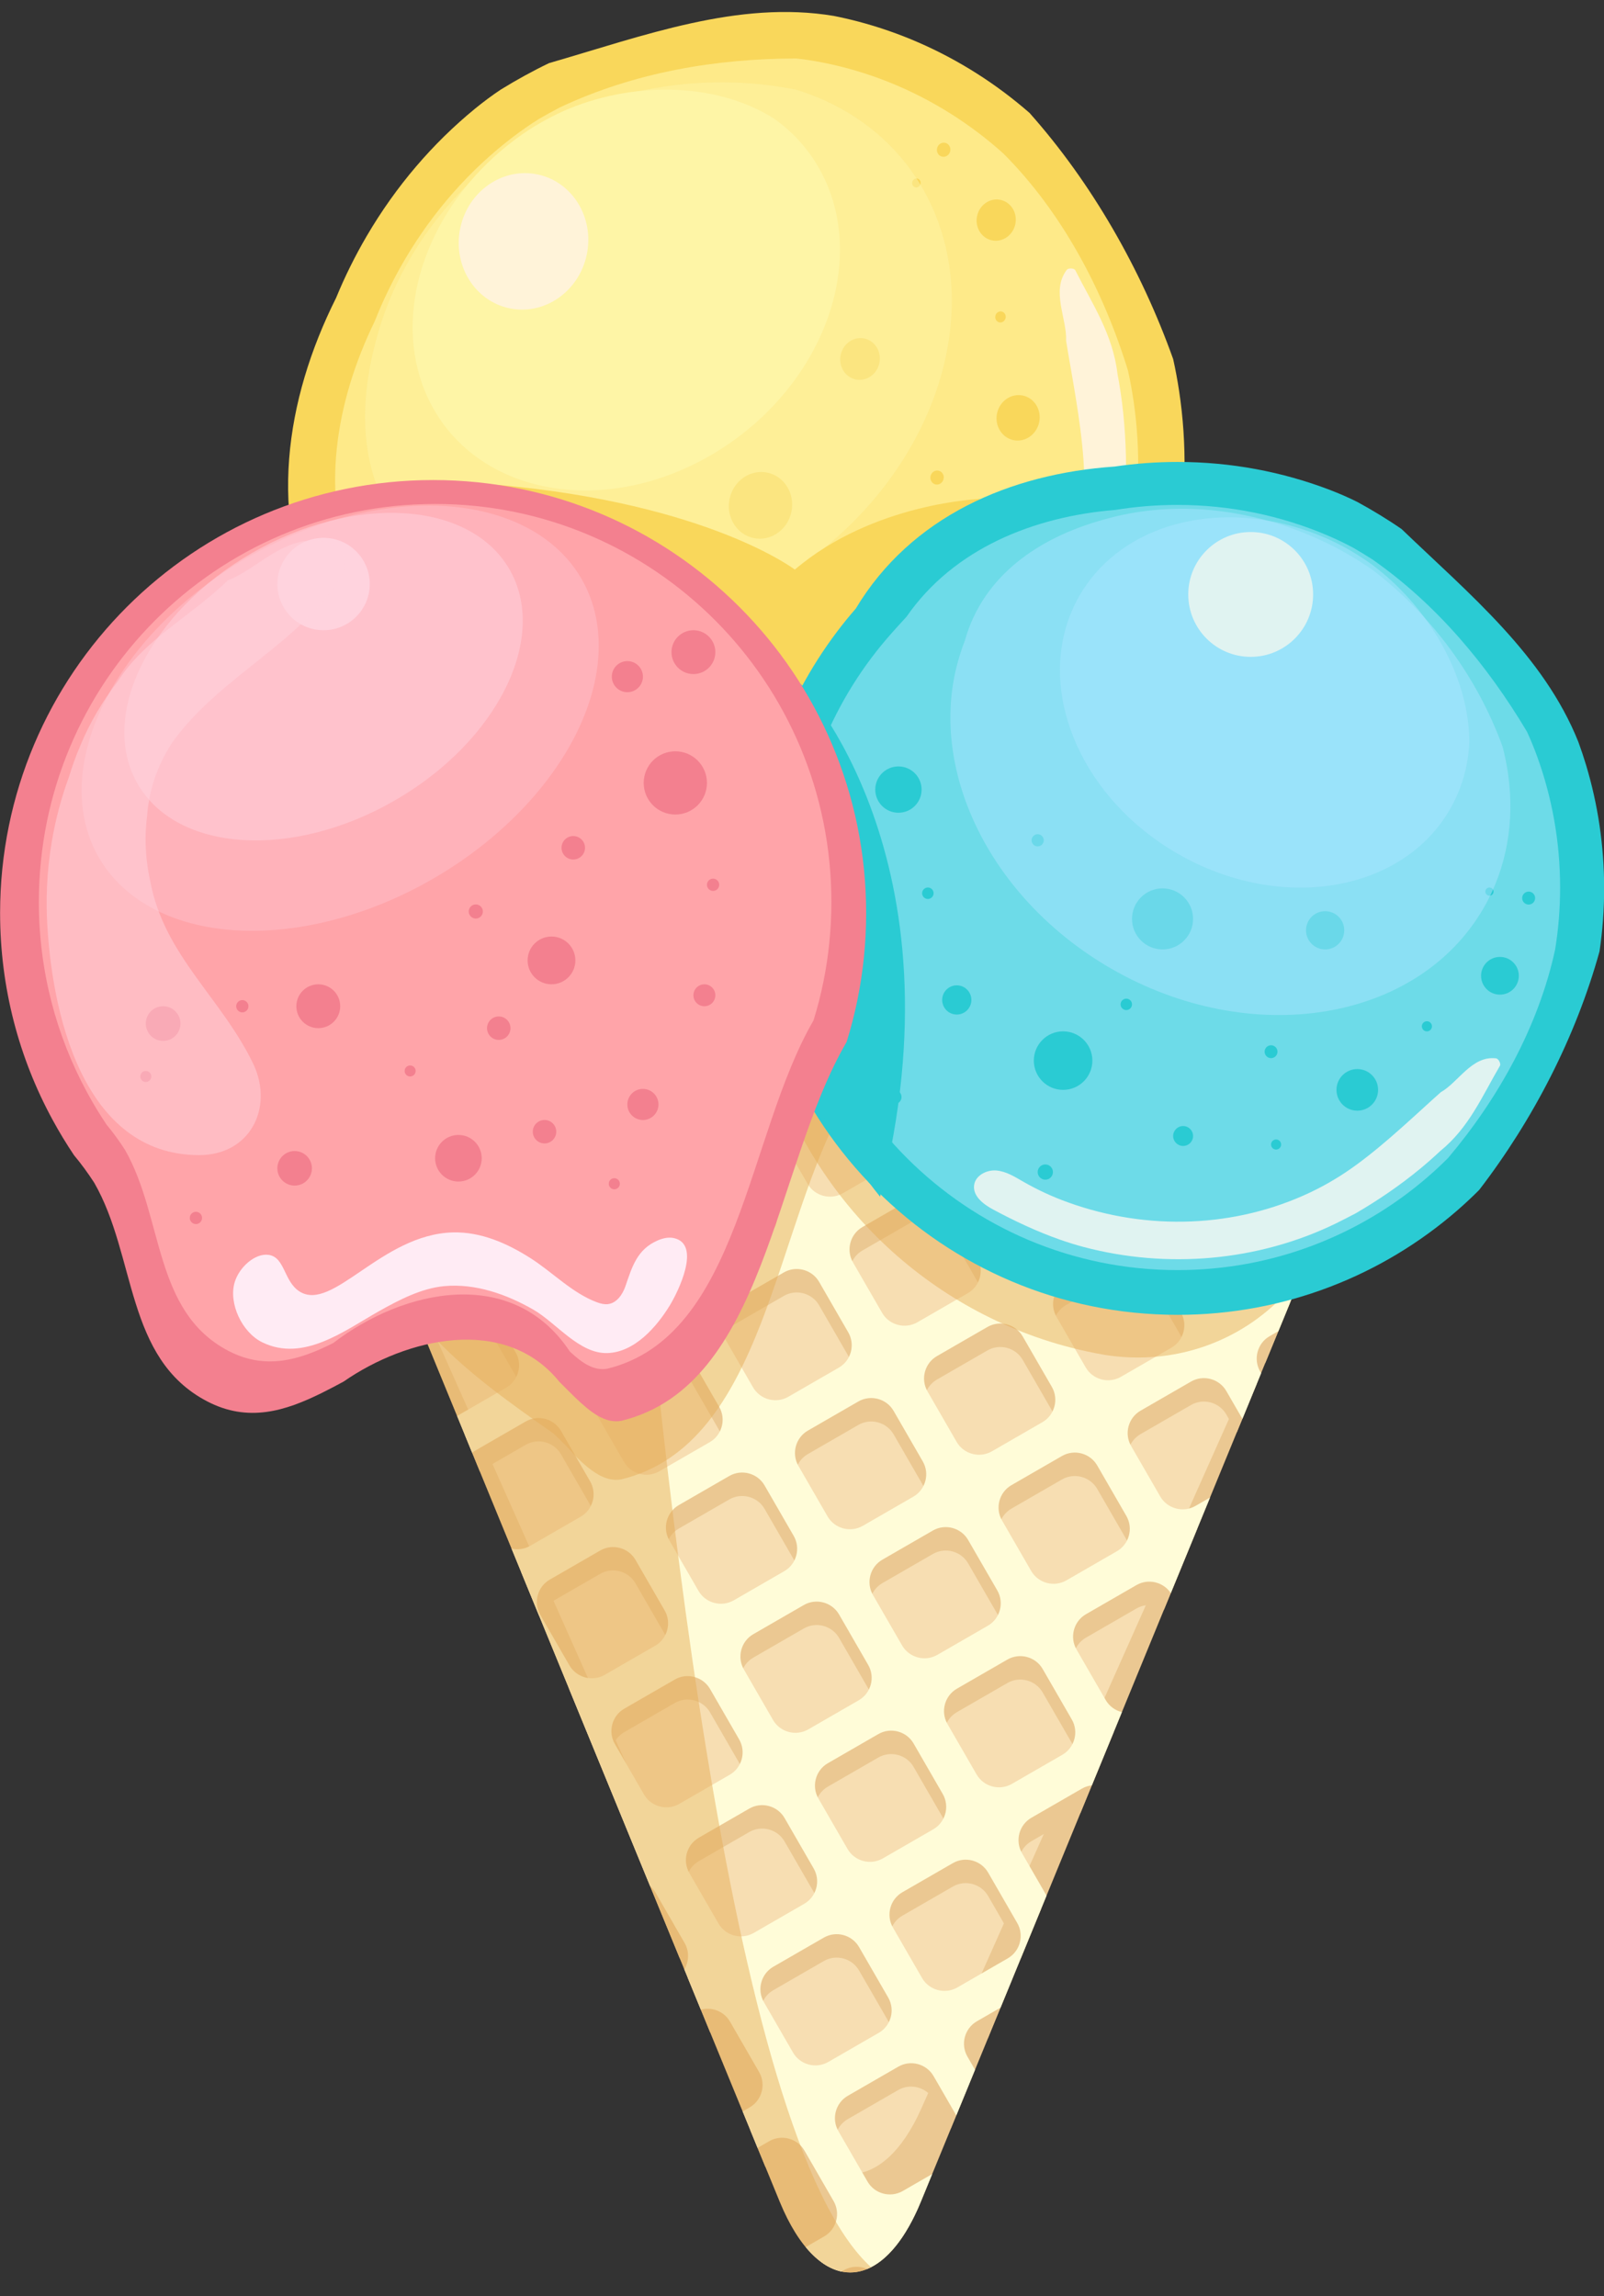 <?xml version="1.0" encoding="UTF-8"?><svg xmlns="http://www.w3.org/2000/svg" xmlns:xlink="http://www.w3.org/1999/xlink" height="984.7" preserveAspectRatio="xMidYMid meet" version="1.0" viewBox="153.5 13.0 687.8 984.7" width="687.8" zoomAndPan="magnify"><rect x="153.5" y="13.0" width="687.8" height="984.7" fill="#333333" stroke="none"/><g><g><g><g><path d="M572.29,44.48c4.04,2.56,7.95,5.26,11.73,8.09c3.78,2.83,7.43,5.79,10.95,8.86 c26.7,30.04,47.84,67.06,61.59,105.58c1.01,4.52,1.85,9.07,2.54,13.64c6.91,45.78-1.3,94.65-26.57,137.8 C576.95,413.37,459.86,444.59,371,388.19c-36.35-23.07-62.35-57.23-76.57-96.05c-1.58-4.31-3.02-8.68-4.3-13.1 c-21.69-44.36-14.5-94.39,7.5-138.32c1.85-4.51,3.87-8.98,6.06-13.4c2.19-4.42,4.54-8.79,7.07-13.11 c12.63-21.57,28.44-39.85,46.38-54.56c3.6-2.93,7.29-5.71,11.11-8.24c3.37-2.08,6.78-4.07,10.23-5.96s6.94-3.7,10.46-5.38 c40.38-11.67,81.18-27.09,122.1-20.24c3.52,0.7,7.04,1.51,10.53,2.43C539.05,26.87,556.14,34.23,572.29,44.48z" fill="#f9d75b"/></g><g><path d="M561.57,62.02c3.99,2.53,7.83,5.21,11.54,8.02s7.27,5.77,10.69,8.85c25.03,25.08,42.77,58.48,53.39,93.06 c0.98,4.45,1.79,8.94,2.45,13.46c5.87,40.71-1.58,84.07-24.02,122.39c-49.87,85.15-154.92,113.16-234.64,62.56 c-35.87-22.77-60.5-57.58-72.2-96.73c-1.3-4.34-2.45-8.73-3.61-13.12c-14.57-35.38-7.75-75.32,9.01-109.73 c1.76-4.46,3.7-8.89,5.83-13.26c2.13-4.37,4.43-8.69,6.93-12.95c12.47-21.29,28.38-39,46.49-52.81 c3.63-2.76,7.34-5.36,11.16-7.74c2.95-1.71,5.91-3.34,8.89-4.91c32.3-15.25,67.43-20.99,101.49-21.03 c3.87,0.41,7.69,1.03,11.5,1.78C525.48,43.64,544.13,50.95,561.57,62.02z" fill="#feea89"/></g><g><path d="M614.58,128.88c-0.48-0.89-3.12-1.09-3.75-0.02c-6.68,9.04,0.24,20.81-0.19,30.27 c0.61,3.78,1.31,7.78,2.03,11.93c2.87,16.57,6.11,35.44,5.78,51.74c-0.06,4.38-0.34,8.67-0.81,12.94 c-4.25,38.41-23.66,74.73-53.47,100.02c-2.85,2.43-5.79,4.73-8.83,6.9s-6.17,4.19-9.39,6.08c-3.88,2.26-8.02,4.45-10.65,8.21 c-2.63,3.76-3.07,9.7,0.34,12.53c3.78,3.14,9.4,0.77,13.62-1.88c9.36-5.86,18.63-12.34,27.13-19.7 c2.84-2.46,5.59-5.01,8.25-7.67c28.25-28.55,46.65-67.04,50.73-107.19c0.31-3.49,0.63-7,0.88-10.56 c0.37-12.21-0.09-24.64-1.63-36.87c-0.52-4.08-1.15-8.14-1.92-12.16c-1.99-17.19-10.92-30.24-18.12-44.57" fill="#fff3d9"/></g><g><ellipse cx="368.49" cy="305.19" fill="#f9d75b" rx="10.88" ry="10.28" transform="rotate(-78.147 368.487 305.182)"/></g><g><ellipse cx="461.62" cy="332.05" fill="#f9d75b" rx="6.85" ry="6.47" transform="rotate(-78.147 461.618 332.04)"/></g><g><ellipse cx="522.27" cy="166.96" fill="#f9d75b" rx="8.98" ry="8.48" transform="rotate(-78.147 522.27 166.948)"/></g><g><ellipse cx="479.6" cy="229.73" fill="#f9d75b" rx="14.34" ry="13.55" transform="rotate(-78.147 479.597 229.724)"/></g><g><ellipse cx="566.36" cy="273.43" fill="#f9d75b" rx="4.68" ry="4.42" transform="rotate(-78.147 566.353 273.419)"/></g><g><ellipse cx="590.06" cy="192.2" fill="#f9d75b" rx="9.77" ry="9.23" transform="rotate(-78.147 590.056 192.188)"/></g><g><ellipse cx="580.67" cy="107.4" fill="#f9d75b" rx="8.87" ry="8.38" transform="rotate(-78.147 580.669 107.394)"/></g><g><ellipse cx="509.6" cy="303.73" fill="#f9d75b" rx="13.74" ry="12.99" transform="rotate(-78.147 509.597 303.724)"/></g><g><ellipse cx="412.13" cy="374.34" fill="#f9d75b" rx="10.27" ry="9.71" transform="rotate(-78.147 412.134 374.335)"/></g><g><ellipse cx="414.54" cy="318.15" fill="#f9d75b" rx="2.7" ry="2.55" transform="rotate(-78.147 414.54 318.137)"/></g><g><ellipse cx="420.48" cy="261.22" fill="#f9d75b" rx="2.86" ry="2.7" transform="rotate(-78.147 420.474 261.214)"/></g><g><ellipse cx="483.52" cy="380.42" fill="#f9d75b" rx="3.35" ry="3.17" transform="rotate(-78.147 483.517 380.412)"/></g><g><ellipse cx="547.45" cy="337.6" fill="#f9d75b" rx="3.58" ry="3.38" transform="rotate(-78.147 547.448 337.59)"/></g><g><ellipse cx="503.3" cy="264.81" fill="#f9d75b" rx="2.68" ry="2.54" transform="rotate(-78.147 503.293 264.796)"/></g><g><ellipse cx="555.31" cy="217.81" fill="#f9d75b" rx="3.02" ry="2.86" transform="rotate(-78.147 555.308 217.8)"/></g><g><ellipse cx="591.51" cy="238" fill="#f9d75b" rx="2.37" ry="2.23" transform="rotate(-78.147 591.508 237.992)"/></g><g><ellipse cx="546.44" cy="91.47" fill="#f9d75b" rx="1.93" ry="1.82" transform="rotate(-78.147 546.438 91.462)"/></g><g><ellipse cx="558.14" cy="77.23" fill="#f9d75b" rx="3.04" ry="2.88" transform="rotate(-78.147 558.13 77.226)"/></g><g><ellipse cx="582.5" cy="148.93" fill="#f9d75b" rx="2.38" ry="2.24" transform="rotate(-78.147 582.5 148.919)"/></g><g><path d="M386.59,67.25c3.61-2.06,7.28-3.98,10.99-5.75c30.97-12.93,64.84-16.52,97.31-10.03 c4.05,1.25,8,2.73,11.8,4.43c19.04,8.51,34.77,22.63,44.59,41.87c27.51,53.89-1.63,127.58-65.09,164.59 c-54.39,31.73-116.34,26.21-150.26-9.94c-2.83-3.01-5.46-6.23-7.94-9.64c-20.39-23.09-21.26-54.63-13.2-83.9 c1.1-4.19,2.4-8.36,3.91-12.49c10.57-28.86,31.81-55.99,61.21-75.07C382.09,69.92,384.31,68.56,386.59,67.25z" fill="#fef5a6" opacity=".5"/></g><g><path d="M385.65,65.44c3.06-1.72,6.15-3.3,9.28-4.73c28.32-12.54,64.59-13.13,90.38,3.09 c2.87,2.02,5.58,4.26,8.1,6.71c5.04,4.9,9.33,10.65,12.69,17.22c20.12,39.41-1.19,93.31-47.61,120.38 c-42.55,24.82-91.41,18.48-114.76-13.1c-2.12-2.87-4.03-5.95-5.71-9.24c-1.84-3.61-3.34-7.35-4.5-11.17 c-10.45-34.42,6.29-76.12,41.04-101.91C378.07,70.08,381.76,67.64,385.65,65.44z" fill="#fef5a6"/></g><g><ellipse cx="377.98" cy="116.52" fill="#fff3d9" rx="29.33" ry="27.71" transform="rotate(-78.147 377.979 116.514)"/></g></g><g><path d="M367.37,220.98c0,0,117.24,75.19,126.96,120.7c0,0,5.18-55.58,79.73-114.73c0,0-46.08,1.6-79.73,30.33 C494.33,257.29,457.44,229.07,367.37,220.98z" fill="#f9d75b"/></g></g><g><path d="M548.39,957.15c-16.65,40.56-43.9,40.56-60.55,0L314.29,534.47c-16.65-40.56,16.72-73.74,74.17-73.74h259.31 c57.45,0,90.82,33.18,74.17,73.74L548.39,957.15z" fill="#ebc892"/></g><g><path d="M548.52,917.36c-16.64,37.31-43.87,37.31-60.51,0l-173.42-388.8c-16.64-37.31,16.71-67.83,74.12-67.83h259.12 c57.4,0,90.76,30.52,74.12,67.83L548.52,917.36z" fill="#f7deb2"/></g><g><path d="M722.48,533.02l-5.26-9.11c-3.04-5.27-1.22-12.08,4.05-15.12l1.74-1c-2.09-5.1-5.17-9.82-9.16-14.06 l-0.95,0.55c-5.27,3.04-12.08,1.22-15.12-4.05l-6.75-11.68c-8.11-3.35-17.41-5.73-27.76-6.91c3.04,0.59,5.83,2.43,7.49,5.31 l12.5,21.66c3.04,5.27,1.22,12.08-4.05,15.12l-21.66,12.5c-5.27,3.04-12.08,1.22-15.12-4.05l-12.5-21.66 c-3.04-5.27-1.22-12.08,4.05-15.12l21.66-12.5c1.71-0.99,3.58-1.45,5.43-1.47c-4.28-0.41-8.7-0.65-13.3-0.65h-21.98l-0.19,0.11 c-3.59,2.07-7.89,1.88-11.23-0.11h-20.96l2.56,4.43c3.04,5.27,1.22,12.08-4.05,15.12l-21.66,12.5 c-5.27,3.04-12.08,1.22-15.12-4.05l-12.5-21.66c-1.15-1.99-1.6-4.2-1.44-6.35h-43.21l-15.01,8.67 c-5.27,3.04-12.08,1.22-15.12-4.05l-2.67-4.62h-19.35l7.5,12.99c3.04,5.27,1.22,12.08-4.05,15.12l-21.66,12.5 c-5.27,3.04-12.08,1.22-15.12-4.05l-12.5-21.66c-2.98-5.16-1.29-11.78,3.73-14.91h-15.28c-8.32,0-16.12,0.72-23.35,2.03 c-0.84,1.06-1.88,1.98-3.11,2.7l-21.66,12.5c-3.66,2.11-8.06,1.88-11.42-0.23c-10.72,8.27-17.26,19.11-18.62,31.46 c0.18,1.64,0.46,3.3,0.82,4.98l3.92-2.26c5.27-3.04,12.08-1.22,15.12,4.05l12.5,21.66c3.04,5.27,1.22,12.08-4.05,15.12 l-10.26,5.92l6.42,15.64l12.21-7.05c5.27-3.04,12.08-1.22,15.12,4.05l12.5,21.66c3.04,5.27,1.22,12.08-4.05,15.12l-17.72,10.23 l6.42,15.64l19.67-11.36c5.27-3.04,12.08-1.22,15.12,4.05l12.5,21.66c3.04,5.27,1.22,12.08-4.05,15.12l-21.66,12.5 c-1.21,0.7-2.5,1.13-3.81,1.33l7.56,18.42c0.91-2.13,2.47-4.01,4.62-5.25l21.66-12.5c5.27-3.04,12.08-1.22,15.12,4.05l12.5,21.66 c3.04,5.27,1.22,12.08-4.05,15.12l-21.66,12.5c-5.27,3.04-12.08,1.22-15.12-4.05l-0.44-0.76l47.63,116.01l2.2,3.81 c0.92,1.59,1.37,3.33,1.44,5.05l9.52,23.2c3.42,0.35,6.64,2.24,8.48,5.43l12.5,21.66c2.98,5.16,1.29,11.79-3.74,14.92l6.43,15.66 l1.64-0.94c5.27-3.04,12.08-1.22,15.12,4.05l12.5,21.66c3.04,5.27,1.22,12.08-4.05,15.12l-1.44,0.83 c14.43,10.75,30.78,2.6,42.31-24.43l-7.18,4.15c-5.27,3.04-12.08,1.22-15.12-4.05l-12.5-21.66c-3.04-5.27-1.22-12.08,4.05-15.12 l21.66-12.5c5.27-3.04,12.08-1.22,15.12,4.05l7.33,12.69l8.04-19.58l-0.86-1.49c-3.04-5.27-1.22-12.08,4.05-15.12l4.75-2.74 l10.61-25.84c-0.62,0.59-1.31,1.13-2.09,1.58L564,875.39c-5.27,3.04-12.08,1.22-15.12-4.05l-12.5-21.66 c-3.04-5.27-1.22-12.08,4.05-15.12l21.66-12.5c5.27-3.04,12.08-1.22,15.12,4.05l12.5,21.66c0.94,1.63,1.42,3.41,1.47,5.18 l8.67-21.13l-8.14-14.09c-3.04-5.27-1.22-12.08,4.05-15.12l21.07-12.17l14.24-34.68c-1.39-0.91-2.59-2.14-3.47-3.66l-12.5-21.66 c-3.04-5.27-1.22-12.08,4.05-15.12l21.66-12.5c3.8-2.2,8.4-1.85,11.81,0.49l14.34-34.93l-0.84,0.49 c-5.27,3.04-12.08,1.22-15.12-4.05l-12.5-21.66c-3.04-5.27-1.22-12.08,4.05-15.12l21.66-12.5c5.27-3.04,12.08-1.22,15.12,4.05 l4.48,7.76l8.59-20.92c-0.22-3.39,1.11-6.78,3.73-9.08l10.55-25.68l-17.16,9.91c-5.27,3.04-12.08,1.22-15.12-4.05l-12.5-21.66 c-3.04-5.27-1.22-12.08,4.05-15.12l21.66-12.5c5.27-3.04,12.08-1.22,15.12,4.05l11.76,20.37l7.47-18.19 C722.14,533.98,722.3,533.5,722.48,533.02z M578.64,517.35l21.66-12.5c5.27-3.04,12.08-1.22,15.12,4.05l12.5,21.66 c3.04,5.27,1.22,12.08-4.05,15.12l-21.66,12.5c-5.27,3.04-12.08,1.22-15.12-4.05l-12.5-21.66 C571.55,527.2,573.37,520.39,578.64,517.35z M499.91,636.59l21.66-12.5c5.27-3.04,12.08-1.22,15.12,4.05l12.5,21.66 c3.04,5.27,1.22,12.08-4.05,15.12l-21.66,12.5c-5.27,3.04-12.08,1.22-15.12-4.05l-12.5-21.66 C492.82,646.44,494.64,639.63,499.91,636.59z M491.54,622.08c-5.27,3.04-12.08,1.22-15.12-4.05l-12.5-21.66 c-3.04-5.27-1.22-12.08,4.05-15.12l21.66-12.5c5.27-3.04,12.08-1.22,15.12,4.05l12.5,21.66c3.04,5.27,1.22,12.08-4.05,15.12 L491.54,622.08z M498.18,711.38c5.27-3.04,12.08-1.22,15.12,4.05l12.5,21.66c3.04,5.27,1.22,12.08-4.05,15.12l-21.66,12.5 c-5.27,3.04-12.08,1.22-15.12-4.05L472.47,739c-3.04-5.27-1.22-12.08,4.05-15.12L498.18,711.38z M531.87,691.93l21.66-12.5 c5.27-3.04,12.08-1.22,15.12,4.05l12.5,21.66c3.04,5.27,1.22,12.08-4.05,15.12l-21.66,12.5c-5.27,3.04-12.08,1.22-15.12-4.05 l-12.5-21.66C524.77,701.78,526.59,694.97,531.87,691.93z M578.83,645.47c-5.27,3.04-12.08,1.22-15.12-4.05l-12.5-21.66 c-3.04-5.27-1.22-12.08,4.05-15.12l21.66-12.5c5.27-3.04,12.08-1.22,15.12,4.05l12.5,21.66c3.04,5.27,1.22,12.08-4.05,15.12 L578.83,645.47z M544.96,536.79c5.27-3.04,12.08-1.22,15.12,4.05l12.5,21.66c3.04,5.27,1.22,12.08-4.05,15.12l-21.66,12.5 c-5.27,3.04-12.08,1.22-15.12-4.05l-12.5-21.66c-3.04-5.27-1.22-12.08,4.05-15.12L544.96,536.79z M491.35,493.96l21.66-12.5 c5.27-3.04,12.08-1.22,15.12,4.05l12.5,21.66c3.04,5.27,1.22,12.08-4.05,15.12l-21.66,12.5c-5.27,3.04-12.08,1.22-15.12-4.05 l-12.5-21.66C484.26,503.81,486.08,497,491.35,493.96z M436.01,525.91l21.66-12.5c5.27-3.04,12.08-1.22,15.12,4.05l12.5,21.66 c3.04,5.27,1.22,12.08-4.05,15.12l-21.66,12.5c-5.27,3.04-12.08,1.22-15.12-4.05l-12.5-21.66 C428.92,535.76,430.74,528.95,436.01,525.91z M372.29,543.35c-5.27,3.04-12.08,1.22-15.12-4.05l-12.5-21.66 c-3.04-5.27-1.22-12.08,4.05-15.12l21.66-12.5c5.27-3.04,12.08-1.22,15.12,4.05l12.5,21.66c3.04,5.27,1.22,12.08-4.05,15.12 L372.29,543.35z M404.25,598.69c-5.27,3.04-12.08,1.22-15.12-4.05l-12.5-21.66c-3.04-5.27-1.22-12.08,4.05-15.12l21.66-12.5 c5.27-3.04,12.08-1.22,15.12,4.05l12.5,21.66c3.04,5.27,1.22,12.08-4.05,15.12L404.25,598.69z M436.2,654.03 c-5.27,3.04-12.08,1.22-15.12-4.05l-12.5-21.66c-3.04-5.27-1.22-12.08,4.05-15.12l21.66-12.5c5.27-3.04,12.08-1.22,15.12,4.05 l12.5,21.66c3.04,5.27,1.22,12.08-4.05,15.12L436.2,654.03z M444.57,668.54l21.66-12.5c5.27-3.04,12.08-1.22,15.12,4.05 l12.5,21.66c3.04,5.27,1.22,12.08-4.05,15.12l-21.66,12.5c-5.27,3.04-12.08,1.22-15.12-4.05l-12.5-21.66 C437.48,678.39,439.3,671.59,444.57,668.54z M444.76,796.66c-5.27,3.04-12.08,1.22-15.12-4.05l-12.5-21.66 c-3.04-5.27-1.22-12.08,4.05-15.12l21.66-12.5c5.27-3.04,12.08-1.22,15.12,4.05l12.5,21.66c3.04,5.27,1.22,12.08-4.05,15.12 L444.76,796.66z M476.71,852c-5.27,3.04-12.08,1.22-15.12-4.05l-12.5-21.66c-3.04-5.27-1.22-12.08,4.05-15.12l21.66-12.5 c5.27-3.04,12.08-1.22,15.12,4.05l12.5,21.66c3.04,5.27,1.22,12.08-4.05,15.12L476.71,852z M530.32,894.84l-21.66,12.5 c-5.27,3.04-12.08,1.22-15.12-4.05l-12.5-21.66c-3.04-5.27-1.22-12.08,4.05-15.12l21.66-12.5c5.27-3.04,12.08-1.22,15.12,4.05 l12.5,21.66C537.41,884.99,535.59,891.8,530.32,894.84z M553.71,807.55l-21.66,12.5c-5.27,3.04-12.08,1.22-15.12-4.05l-12.5-21.66 c-3.04-5.27-1.22-12.08,4.05-15.12l21.66-12.5c5.27-3.04,12.08-1.22,15.12,4.05l12.5,21.66 C560.8,797.7,558.98,804.51,553.71,807.55z M609.05,775.6l-21.66,12.5c-5.27,3.04-12.08,1.22-15.12-4.05l-12.5-21.66 c-3.04-5.27-1.22-12.08,4.05-15.12l21.66-12.5c5.27-3.04,12.08-1.22,15.12,4.05l12.5,21.66 C616.14,765.75,614.32,772.55,609.05,775.6z M632.44,688.31l-21.66,12.5c-5.27,3.04-12.08,1.22-15.12-4.05l-12.5-21.66 c-3.04-5.27-1.22-12.08,4.05-15.12l21.66-12.5c5.27-3.04,12.08-1.22,15.12,4.05l12.5,21.66 C639.53,678.46,637.71,685.26,632.44,688.31z M655.83,601.02l-21.66,12.5c-5.27,3.04-12.08,1.22-15.12-4.05l-12.5-21.66 c-3.04-5.27-1.22-12.08,4.05-15.12l21.66-12.5c5.27-3.04,12.08-1.22,15.12,4.05l12.5,21.66 C662.92,591.17,661.1,597.97,655.83,601.02z" fill="#ebc892"/></g><g><path d="M525.31,986.08c8.47-3.47,16.58-13.1,23.08-28.92l4.85-11.82l-12.63,7.29c-5.27,3.04-12.08,1.22-15.12-4.05 l-12.5-21.66c-3.04-5.27-1.22-12.08,4.05-15.12l21.66-12.5c5.27-3.04,12.08-1.22,15.12,4.05l9.74,16.87l8.04-19.58l-3.27-5.67 c-3.04-5.27-1.22-12.08,4.05-15.12l10.16-5.87l19.72-48.03l-10.55-18.27c-3.04-5.27-1.22-12.08,4.05-15.12l21.66-12.5 c1.35-0.78,2.8-1.23,4.26-1.4l12.9-31.41c-2.84-0.69-5.4-2.48-6.97-5.2l-12.5-21.66c-3.04-5.27-1.22-12.08,4.05-15.12l21.66-12.5 c5.06-2.92,11.52-1.35,14.72,3.44l16.84-41l-6.25,3.61c-5.27,3.04-12.08,1.22-15.12-4.05l-12.5-21.66 c-3.04-5.27-1.22-12.08,4.05-15.12l21.66-12.5c5.27-3.04,12.08-1.22,15.12,4.05l6.9,11.94l8.04-19.58l-0.43-0.74 c-3.04-5.27-1.22-12.08,4.05-15.12l3.78-2.18l10.45-25.45c-0.3,0.22-0.62,0.43-0.95,0.62l-21.66,12.5 c-5.27,3.04-12.08,1.22-15.12-4.05l-12.5-21.66c-3.04-5.27-1.22-12.08,4.05-15.12l21.66-12.5c5.27-3.04,12.08-1.22,15.12,4.05 l12.5,21.66c0.69,1.19,1.11,2.46,1.32,3.74l5.4-13.16c1.09-2.66,1.96-5.3,2.63-7.89l-7.35-12.72c-3.04-5.27-1.22-12.08,4.05-15.12 l1.74-1c-2.09-5.1-5.17-9.82-9.16-14.06l-0.95,0.55c-5.27,3.04-12.08,1.22-15.12-4.05l-6.75-11.68 c-8.11-3.35-17.41-5.73-27.76-6.91c3.04,0.59,5.83,2.43,7.49,5.31l12.5,21.66c3.04,5.27,1.22,12.08-4.05,15.12l-21.66,12.5 c-5.27,3.04-12.08,1.22-15.12-4.05l-12.5-21.66c-3.04-5.27-1.22-12.08,4.05-15.12l21.66-12.5c1.71-0.99,3.58-1.45,5.43-1.47 c-4.28-0.41-8.7-0.65-13.3-0.65h-21.98l-0.19,0.11c-3.59,2.07-7.89,1.88-11.23-0.11h-20.96l2.56,4.43 c3.04,5.27,1.22,12.08-4.05,15.12l-21.66,12.5c-5.27,3.04-12.08,1.22-15.12-4.05l-12.5-21.66c-1.15-1.99-1.6-4.2-1.44-6.35h-43.21 l-15.01,8.67c-5.27,3.04-12.08,1.22-15.12-4.05l-2.67-4.62h-19.35l7.5,12.99c3.04,5.27,1.22,12.08-4.05,15.12l-21.66,12.5 c-5.27,3.04-12.08,1.22-15.12-4.05l-12.5-21.66c-2.98-5.16-1.29-11.78,3.73-14.91h-15.28c-8.32,0-16.12,0.72-23.35,2.03 c-0.84,1.06-1.88,1.98-3.11,2.7l-21.66,12.5c-3.66,2.11-8.06,1.88-11.42-0.23c-12.31,9.5-19.11,22.38-18.88,37.07l5-2.88 c5.27-3.04,12.08-1.22,15.12,4.05l12.5,21.66c3.04,5.27,1.22,12.08-4.05,15.12l-13.6,7.85l6.42,15.64l15.55-8.98 c5.27-3.04,12.08-1.22,15.12,4.05l12.5,21.66c3.04,5.27,1.22,12.08-4.05,15.12l-21.06,12.16l6.47,15.76 c0.41-0.32,0.84-0.63,1.31-0.9l21.66-12.5c5.27-3.04,12.08-1.22,15.12,4.05l12.5,21.66c3.04,5.27,1.22,12.08-4.05,15.12 l-21.66,12.5c-2.51,1.45-5.37,1.78-8,1.18l59.43,144.74c0.89,0.78,1.67,1.7,2.29,2.77l12.5,21.66c2.08,3.61,1.88,7.93-0.13,11.28 l7.09,17.28c4.73-1.28,9.93,0.71,12.49,5.13l12.5,21.66c3.04,5.27,1.22,12.08-4.05,15.12l-3.02,1.74l6.42,15.64l4.97-2.87 c5.27-3.04,12.08-1.22,15.12,4.05l12.5,21.66c3.04,5.27,1.22,12.08-4.05,15.12l-7.93,4.58c4.84,5.86,10.05,9.36,15.34,10.49 l0.98-0.56C518.47,984.76,522.19,984.7,525.31,986.08z M585.66,852.84L564,865.34c-5.27,3.04-12.08,1.22-15.12-4.05l-12.5-21.66 c-3.04-5.27-1.22-12.08,4.05-15.12l21.66-12.5c5.27-3.04,12.08-1.22,15.12,4.05l12.5,21.66 C592.75,842.99,590.93,849.79,585.66,852.84z M578.83,635.41c-5.27,3.04-12.08,1.22-15.12-4.05l-12.5-21.66 c-3.04-5.27-1.22-12.08,4.05-15.12l21.66-12.5c5.27-3.04,12.08-1.22,15.12,4.05l12.5,21.66c3.04,5.27,1.22,12.08-4.05,15.12 L578.83,635.41z M581.15,695.08c3.04,5.27,1.22,12.08-4.05,15.12l-21.66,12.5c-5.27,3.04-12.08,1.22-15.12-4.05L527.81,697 c-3.04-5.27-1.22-12.08,4.05-15.12l21.66-12.5c5.27-3.04,12.08-1.22,15.12,4.05L581.15,695.08z M545.14,654.86l-21.66,12.5 c-5.27,3.04-12.08,1.22-15.12-4.05l-12.5-21.66c-3.04-5.27-1.22-12.08,4.05-15.12l21.66-12.5c5.27-3.04,12.08-1.22,15.12,4.05 l12.5,21.66C552.24,645.01,550.42,651.82,545.14,654.86z M513.19,599.52l-21.66,12.5c-5.27,3.04-12.08,1.22-15.12-4.05 l-12.5-21.66c-3.04-5.27-1.22-12.08,4.05-15.12l21.66-12.5c5.27-3.04,12.08-1.22,15.12,4.05l12.5,21.66 C520.29,589.67,518.47,596.48,513.19,599.52z M466.23,645.98c5.27-3.04,12.08-1.22,15.12,4.05l12.5,21.66 c3.04,5.27,1.22,12.08-4.05,15.12l-21.66,12.5c-5.27,3.04-12.08,1.22-15.12-4.05l-12.5-21.66c-3.04-5.27-1.22-12.08,4.05-15.12 L466.23,645.98z M476.52,713.83l21.66-12.5c5.27-3.04,12.08-1.22,15.12,4.05l12.5,21.66c3.04,5.27,1.22,12.08-4.05,15.12 l-21.66,12.5c-5.27,3.04-12.08,1.22-15.12-4.05l-12.5-21.66C469.43,723.68,471.25,716.87,476.52,713.83z M508.48,769.17 l21.66-12.5c5.27-3.04,12.08-1.22,15.12,4.05l12.5,21.66c3.04,5.27,1.22,12.08-4.05,15.12L532.05,810 c-5.27,3.04-12.08,1.22-15.12-4.05l-12.5-21.66C501.38,779.02,503.2,772.21,508.48,769.17z M609.05,765.54l-21.66,12.5 c-5.27,3.04-12.08,1.22-15.12-4.05l-12.5-21.66c-3.04-5.27-1.22-12.08,4.05-15.12l21.66-12.5c5.27-3.04,12.08-1.22,15.12,4.05 l12.5,21.66C616.14,755.69,614.32,762.5,609.05,765.54z M632.44,678.25l-21.66,12.5c-5.27,3.04-12.08,1.22-15.12-4.05l-12.5-21.66 c-3.04-5.27-1.22-12.08,4.05-15.12l21.66-12.5c5.27-3.04,12.08-1.22,15.12,4.05l12.5,21.66 C639.53,668.4,637.71,675.21,632.44,678.25z M632.25,550.13c5.27-3.04,12.08-1.22,15.12,4.05l12.5,21.66 c3.04,5.27,1.22,12.08-4.05,15.12l-21.66,12.5c-5.27,3.04-12.08,1.22-15.12-4.05l-12.5-21.66c-3.04-5.27-1.22-12.08,4.05-15.12 L632.25,550.13z M578.64,507.29l21.66-12.5c5.27-3.04,12.08-1.22,15.12,4.05l12.5,21.66c3.04,5.27,1.22,12.08-4.05,15.12 l-21.66,12.5c-5.27,3.04-12.08,1.22-15.12-4.05l-12.5-21.66C571.55,517.14,573.37,510.34,578.64,507.29z M544.96,526.74 c5.27-3.04,12.08-1.22,15.12,4.05l12.5,21.66c3.04,5.27,1.22,12.08-4.05,15.12l-21.66,12.5c-5.27,3.04-12.08,1.22-15.12-4.05 l-12.5-21.66c-3.04-5.27-1.22-12.08,4.05-15.12L544.96,526.74z M491.35,483.9l21.66-12.5c5.27-3.04,12.08-1.22,15.12,4.05 l12.5,21.66c3.04,5.27,1.22,12.08-4.05,15.12l-21.66,12.5c-5.27,3.04-12.08,1.22-15.12-4.05l-12.5-21.66 C484.26,493.75,486.08,486.95,491.35,483.9z M436.01,515.85l21.66-12.5c5.27-3.04,12.08-1.22,15.12,4.05l12.5,21.66 c3.04,5.27,1.22,12.08-4.05,15.12l-21.66,12.5c-5.27,3.04-12.08,1.22-15.12-4.05l-12.5-21.66 C428.92,525.7,430.74,518.9,436.01,515.85z M372.29,533.29c-5.27,3.04-12.08,1.22-15.12-4.05l-12.5-21.66 c-3.04-5.27-1.22-12.08,4.05-15.12l21.66-12.5c5.27-3.04,12.08-1.22,15.12,4.05l12.5,21.66c3.04,5.27,1.22,12.08-4.05,15.12 L372.29,533.29z M404.25,588.64c-5.27,3.04-12.08,1.22-15.12-4.05l-12.5-21.66c-3.04-5.27-1.22-12.08,4.05-15.12l21.66-12.5 c5.27-3.04,12.08-1.22,15.12,4.05l12.5,21.66c3.04,5.27,1.22,12.08-4.05,15.12L404.25,588.64z M412.62,603.15l21.66-12.5 c5.27-3.04,12.08-1.22,15.12,4.05l12.5,21.66c3.04,5.27,1.22,12.08-4.05,15.12l-21.66,12.5c-5.27,3.04-12.08,1.22-15.12-4.05 l-12.5-21.66C405.53,612.99,407.35,606.19,412.62,603.15z M397.68,727.22l-12.5-21.66c-3.04-5.27-1.22-12.08,4.05-15.12 l21.66-12.5c5.27-3.04,12.08-1.22,15.12,4.05l12.5,21.66c3.04,5.27,1.22,12.08-4.05,15.12l-21.66,12.5 C407.53,734.31,400.73,732.49,397.68,727.22z M444.76,786.61c-5.27,3.04-12.08,1.22-15.12-4.05l-12.5-21.66 c-3.04-5.27-1.22-12.08,4.05-15.12l21.66-12.5c5.27-3.04,12.08-1.22,15.12,4.05l12.5,21.66c3.04,5.27,1.22,12.08-4.05,15.12 L444.76,786.61z M476.71,841.95c-5.27,3.04-12.08,1.22-15.12-4.05l-12.5-21.66c-3.04-5.27-1.22-12.08,4.05-15.12l21.66-12.5 c5.27-3.04,12.08-1.22,15.12,4.05l12.5,21.66c3.04,5.27,1.22,12.08-4.05,15.12L476.71,841.95z M508.66,897.29 c-5.27,3.04-12.08,1.22-15.12-4.05l-12.5-21.66c-3.04-5.27-1.22-12.08,4.05-15.12l21.66-12.5c5.27-3.04,12.08-1.22,15.12,4.05 l12.5,21.66c3.04,5.27,1.22,12.08-4.05,15.12L508.66,897.29z" fill="#fffcd8"/></g><g opacity=".5"><path d="M314.29,534.47l173.55,422.69c10.59,25.79,25.46,35.15,39.17,28.14c-61.17-55.34-92.17-360.3-104.63-524.57 h-33.92C331.01,460.72,297.64,493.91,314.29,534.47z" fill="#e5ad59"/></g><g opacity=".5"><path d="M521.14,467.1c0.43-2.11,0.81-4.24,1.17-6.38H388.46c-28.72,0-51.43,8.3-64.87,21.66 c-2.69,2.67-5.01,5.55-6.93,8.6c-4.98,8.73-7.14,17.68-7.28,26.51c-0.07,4.42,0.36,8.81,1.15,13.18 c7.38,45.49,44.41,71.95,80.21,97.03c3.35,3.08,6.51,6.28,9.42,9.65c3.31,3.29,6.53,6.11,9.77,7.96c3.24,1.86,6.52,2.76,9.98,2.13 c62-15.08,65.36-108.93,96.63-162.5C518.36,479.1,519.9,473.14,521.14,467.1z" fill="#e5ad59"/></g><g><g><path d="M278.42,260.96c2.19,0,4.29-1.93,4.19-4.19c-0.1-2.27-1.84-4.19-4.19-4.19c-2.19,0-4.29,1.93-4.19,4.19 C274.33,259.04,276.07,260.96,278.42,260.96L278.42,260.96z" fill="#ffd3de"/></g></g><g><g><path d="M280.58,258.08c2.19,0,4.29-1.93,4.19-4.19c-0.1-2.27-1.84-4.19-4.19-4.19c-2.19,0-4.29,1.93-4.19,4.19 C276.49,256.16,278.23,258.08,280.58,258.08L280.58,258.08z" fill="#ffd3de"/></g></g><g><g><path d="M290.63,258.8c2.19,0,4.29-1.93,4.19-4.19c-0.1-2.27-1.84-4.19-4.19-4.19c-2.19,0-4.29,1.93-4.19,4.19 C286.54,256.88,288.28,258.8,290.63,258.8L290.63,258.8z" fill="#ffd3de"/></g></g><g opacity=".5"><path d="M647.77,460.72h-166.1c16.83,63.6,67.05,113.63,130.78,130.15c4.9,1.27,9.88,2.34,14.94,3.21 c46.36,7.23,88.69-21.87,99.27-68.17c5.29-21.16-6.61-39.68-23.14-50.91c-3.43-2.24-7.17-4.26-11.24-6.01 C680.07,463.71,665.01,460.72,647.77,460.72z" fill="#e5ad59"/></g><g><g><g><path d="M841.36,393.98c0,4.59-0.17,9.14-0.5,13.65s-0.83,8.97-1.48,13.38c-10.16,36.7-28.47,72.19-51.58,102.28 c-3.01,3.03-6.12,5.93-9.33,8.73c-32.12,27.94-74.08,44.86-119.99,44.86c-101.01,0-182.89-81.88-182.89-182.89 c0-41.32,13.7-79.44,36.81-110.06c2.57-3.4,5.25-6.71,8.05-9.92c23.73-39.51,66.09-57.82,111-60.92 c4.41-0.65,8.87-1.15,13.38-1.48c4.51-0.33,9.06-0.5,13.65-0.5c22.96,0,44.92,4.23,65.17,11.95c4.05,1.56,8.02,3.27,11.87,5.2 c3.27,1.78,6.49,3.64,9.66,5.58s6.29,3.95,9.32,6.05c28.94,27.8,60.99,54.13,75.83,91.36c1.19,3.26,2.29,6.57,3.3,9.91 C838.66,357.89,841.36,375.62,841.36,393.98z" fill="#2acbd3"/></g><g><path d="M822.48,393.61c0,4.53-0.18,9.02-0.54,13.46c-0.36,4.44-0.9,8.83-1.6,13.16 c-7.14,32.91-24.31,63.82-45.91,89.4c-2.97,2.97-6.05,5.83-9.24,8.56c-28.7,24.62-66,39.5-106.78,39.5 c-90.62,0-164.08-73.46-164.08-164.08c0-40.78,14.88-78.08,39.5-106.78c2.73-3.18,5.57-6.27,8.4-9.36 c20.28-29.24,54.62-42.98,89.57-45.79c4.33-0.71,8.72-1.24,13.16-1.6c4.44-0.36,8.93-0.54,13.46-0.54 c22.65,0,44.24,4.59,63.87,12.89c3.93,1.67,7.77,3.48,11.5,5.49c2.77,1.61,5.51,3.27,8.19,4.99 c27.74,19.36,49.49,45.69,66.29,73.89c1.58,3.4,2.99,6.87,4.28,10.39C818.96,354.79,822.48,373.79,822.48,393.61z" fill="#6ddbe8"/></g><g><path d="M796.71,469.99c0.46-0.83-0.69-3.12-1.83-3.12c-10.3-1.14-16.03,10.3-23.57,14.53 c-2.63,2.34-5.39,4.86-8.25,7.47c-11.45,10.42-24.49,22.27-37.3,29.9c-3.42,2.08-6.9,3.93-10.44,5.61 c-31.89,15.12-69.63,16.66-103.93,4.23c-3.29-1.18-6.52-2.5-9.7-3.97s-6.29-3.08-9.34-4.83c-3.67-2.11-7.4-4.48-11.61-4.84 c-4.22-0.35-9.04,2.16-9.55,6.36c-0.57,4.66,4.03,8.16,8.17,10.38c9.16,4.91,18.75,9.45,28.64,12.92 c3.3,1.16,6.64,2.2,10.02,3.11c36.06,9.56,74.98,6.12,108.15-9.98c2.86-1.43,5.74-2.87,8.63-4.4 c9.66-5.62,19.07-12.03,27.8-19.25c2.91-2.41,5.74-4.9,8.48-7.49c12.36-9.99,18.08-23.73,25.65-36.65" fill="#e0f3f1"/></g><g><circle cx="538.75" cy="351.62" fill="#2acbd3" r="9.93"/></g><g><circle cx="563.77" cy="441.83" fill="#2acbd3" r="6.26"/></g><g><circle cx="721.72" cy="411.97" fill="#2acbd3" r="8.2"/></g><g><circle cx="652" cy="407.08" fill="#2acbd3" r="13.09"/></g><g><circle cx="660.82" cy="500.18" fill="#2acbd3" r="4.27"/></g><g><circle cx="735.51" cy="480.4" fill="#2acbd3" r="8.92"/></g><g><circle cx="796.68" cy="431.47" fill="#2acbd3" r="8.09"/></g><g><circle cx="609.36" cy="467.85" fill="#2acbd3" r="12.55"/></g><g><circle cx="506.59" cy="421.35" fill="#2acbd3" r="9.38"/></g><g><circle cx="551.37" cy="396.07" fill="#2acbd3" r="2.46"/></g><g><circle cx="598.46" cy="373.37" fill="#2acbd3" r="2.61"/></g><g><circle cx="537.02" cy="483.46" fill="#2acbd3" r="3.06"/></g><g><circle cx="601.73" cy="515.65" fill="#2acbd3" r="3.27"/></g><g><circle cx="636.46" cy="443.73" fill="#2acbd3" r="2.45"/></g><g><circle cx="698.53" cy="464.03" fill="#2acbd3" r="2.76"/></g><g><circle cx="700.69" cy="503.83" fill="#2acbd3" r="2.16"/></g><g><circle cx="792.18" cy="395.37" fill="#2acbd3" r="1.76"/></g><g><circle cx="808.99" cy="398.15" fill="#2acbd3" r="2.78"/></g><g><circle cx="765.36" cy="453.14" fill="#2acbd3" r="2.17"/></g><g><path d="M732.25,251.15c3.38,1.99,6.67,4.1,9.87,6.31c25.28,19.39,44.74,45.72,55.7,75.77 c1.03,3.97,1.82,7.95,2.38,11.93c2.78,19.91-0.43,39.79-10.53,57.27c-28.26,48.95-99.78,60.56-159.75,25.94 c-51.4-29.68-77.63-83.69-66.27-129.34c0.95-3.8,2.15-7.55,3.57-11.26c7.87-28.1,31.91-44.12,58.59-51.66 c3.8-1.12,7.66-2.07,11.61-2.82c27.59-5.24,59.1-0.81,88.38,14.29C727.97,248.71,730.12,249.89,732.25,251.15z" fill="#aae6ff" opacity=".5"/></g><g><path d="M733.21,249.49c2.84,1.7,5.58,3.49,8.24,5.39c23.67,17.39,41.99,47.15,42.11,76.39 c-0.15,3.36-0.55,6.69-1.21,9.97c-1.32,6.55-3.67,12.9-7.11,18.87c-20.67,35.8-72.98,44.29-116.84,18.97 c-40.2-23.21-59.35-66.78-46.34-101.46c1.18-3.15,2.63-6.23,4.35-9.21c1.89-3.28,4.06-6.33,6.45-9.15 c21.56-25.36,62.15-31.73,99.27-15.45C725.87,245.46,729.58,247.34,733.21,249.49z" fill="#aae6ff" opacity=".5"/></g><g><circle cx="689.8" cy="267.93" fill="#e0f3f1" r="26.77"/></g></g><g><path d="M496.76,306.23c0,0,71.15,74.49,34.12,219.98c0,0-60-73.32-51.28-119.13L496.76,306.23z" fill="#2acbd3"/></g></g><g><g><path d="M524.91,404.55c0,12.82-1.3,25.33-3.77,37.42c-1.24,6.04-2.77,12-4.6,17.86 c-31.28,53.58-34.63,147.42-96.63,162.5c-6.91,1.26-13.12-3.61-19.75-9.98c-2.21-2.13-4.47-4.43-6.81-6.78 c-23.32-28.8-65.51-18.81-92.5-0.08c-3.13,1.69-6.25,3.35-9.39,4.9c-15.67,7.75-31.59,12.78-49.19,3.56 c-35.19-18.43-30.16-62-48.37-93.73c-2.64-4.07-5.5-8.02-8.65-11.78c-3.34-4.98-6.44-10.1-9.3-15.38 c-14.29-26.31-22.41-56.46-22.41-88.51c0-102.55,83.13-185.68,185.68-185.68S524.91,302,524.91,404.55z" fill="#f3808f"/></g><g><path d="M510,399.8c0,11.78-1.19,23.29-3.45,34.4c-1.13,5.56-2.54,11.03-4.21,16.41 c-28.62,49.25-31.69,135.51-88.43,149.37c-2.81,0.51-5.5-0.09-8.14-1.42c-2.65-1.34-5.26-3.44-7.92-5.95 c-24.49-36.93-71.12-26.94-101.48-3.63c-3.59,1.81-7.19,3.44-10.82,4.74c-10.9,3.91-22.12,4.92-34.19-1.43 c-32.2-16.94-27.6-56.99-44.26-86.16c-2.42-3.75-5.03-7.37-7.92-10.83c-3.05-4.57-5.9-9.29-8.51-14.14 c-13.08-24.18-20.51-51.9-20.51-81.36c0-94.26,76.08-170.68,169.92-170.68S510,305.53,510,399.8z" fill="#ffa4a9"/></g><g><ellipse cx="299.38" cy="321.01" fill="#ffb2ba" rx="119.5" ry="79.54" transform="rotate(-30 299.365 321.02)"/></g><g><ellipse cx="292.24" cy="303.19" fill="#ffd3de" opacity=".5" rx="92.05" ry="61.27" transform="rotate(-30 292.22 303.198)"/></g><g><circle cx="292.24" cy="263.47" fill="#ffd3de" r="19.81"/></g><g><circle cx="443.08" cy="348.76" fill="#f3808f" r="13.56"/></g><g><circle cx="289.98" cy="444.53" fill="#f3808f" r="9.4"/></g><g><circle cx="450.84" cy="292.68" fill="#f3808f" r="9.4"/></g><g><circle cx="389.98" cy="424.88" fill="#f3808f" r="10.24"/></g><g><circle cx="279.84" cy="514.04" fill="#f3808f" r="7.41"/></g><g><circle cx="223.45" cy="451.96" fill="#f3808f" r="7.43"/></g><g><circle cx="455.54" cy="439.83" fill="#f3808f" r="4.7"/></g><g><circle cx="357.52" cy="403.9" fill="#f3808f" r="3.03"/></g><g><circle cx="329.37" cy="472.29" fill="#f3808f" r="2.36"/></g><g><circle cx="216.02" cy="474.65" fill="#f3808f" r="2.36"/></g><g><circle cx="459.27" cy="392.44" fill="#f3808f" r="2.63"/></g><g><circle cx="386.99" cy="498.34" fill="#f3808f" r="5.03"/></g><g><circle cx="367.37" cy="453.94" fill="#f3808f" r="5.03"/></g><g><circle cx="399.32" cy="376.58" fill="#f3808f" r="5.03"/></g><g><circle cx="350.07" cy="509.72" fill="#f3808f" r="9.99"/></g><g><circle cx="429.18" cy="486.65" fill="#f3808f" r="6.67"/></g><g><circle cx="422.52" cy="303.19" fill="#f3808f" r="6.67"/></g><g><circle cx="416.92" cy="520.66" fill="#f3808f" r="2.38"/></g><g><circle cx="257.41" cy="444.53" fill="#f3808f" r="2.63"/></g><g><circle cx="237.51" cy="535.32" fill="#f3808f" r="2.63"/></g><g opacity=".5"><path d="M251.24,261.86c-15.67,15.25-35.78,25.31-47.11,43.2c-3.27,4.24-6.3,8.67-9.04,13.33 c-2.74,4.66-5.18,9.54-7.27,14.68c-1.8,4.2-3.37,8.52-4.69,12.94c-1.67,4.53-3.13,9.14-4.37,13.81 c-2.48,9.34-4.08,18.93-4.81,28.59c-0.44,5.8-0.55,11.62-0.35,17.44c1.63,40.53,15.04,102.53,65.31,102.53 c21.79,0,31.84-20.11,23.46-38.54c-13.41-28.49-38.54-46.92-44.45-78.99c-1.15-5.2-1.82-10.47-1.97-15.73 c-0.11-3.94,0.07-7.87,0.58-11.77c0.49-6.59,1.81-12.54,3.8-17.98c1.98-5.45,4.63-10.39,7.76-14.98 c20.88-28.14,54.39-41.54,72.82-71.71c1.68-5.03,0-11.73-8.38-13.41C275.79,241.92,264.06,257,251.24,261.86" fill="#ffd3de"/></g><g><path d="M254.12,562.93c-2.67,8.99,3.1,21.42,11.78,25.7c17.67,8.7,35.31-4.98,50.15-13.34 c8.42-4.74,18.13-9.81,27.92-10.72c13.4-1.25,26.78,3.49,38.25,10.09c9.9,5.7,19.64,18.99,31.78,18.61 c11.66-0.37,21.12-11.27,26.72-20.45c3.39-5.55,13.69-26.12,1.82-28.84c-2.35-0.54-4.83,0.04-7.04,1 c-8.83,3.82-10.96,11.31-13.81,19.61c-1.23,3.59-3.78,7.27-7.55,7.7c-1.54,0.17-3.09-0.23-4.55-0.76 c-10.57-3.85-19.28-13.05-28.71-19.03c-9.97-6.33-21.21-11.3-33.25-10.97c-30.56,0.83-51.48,34.31-65.67,25.34 c-6.79-4.3-6.23-14.65-13.2-15.7C262.99,550.28,256.08,556.36,254.12,562.93z" fill="#ffebf4"/></g></g></g></svg>